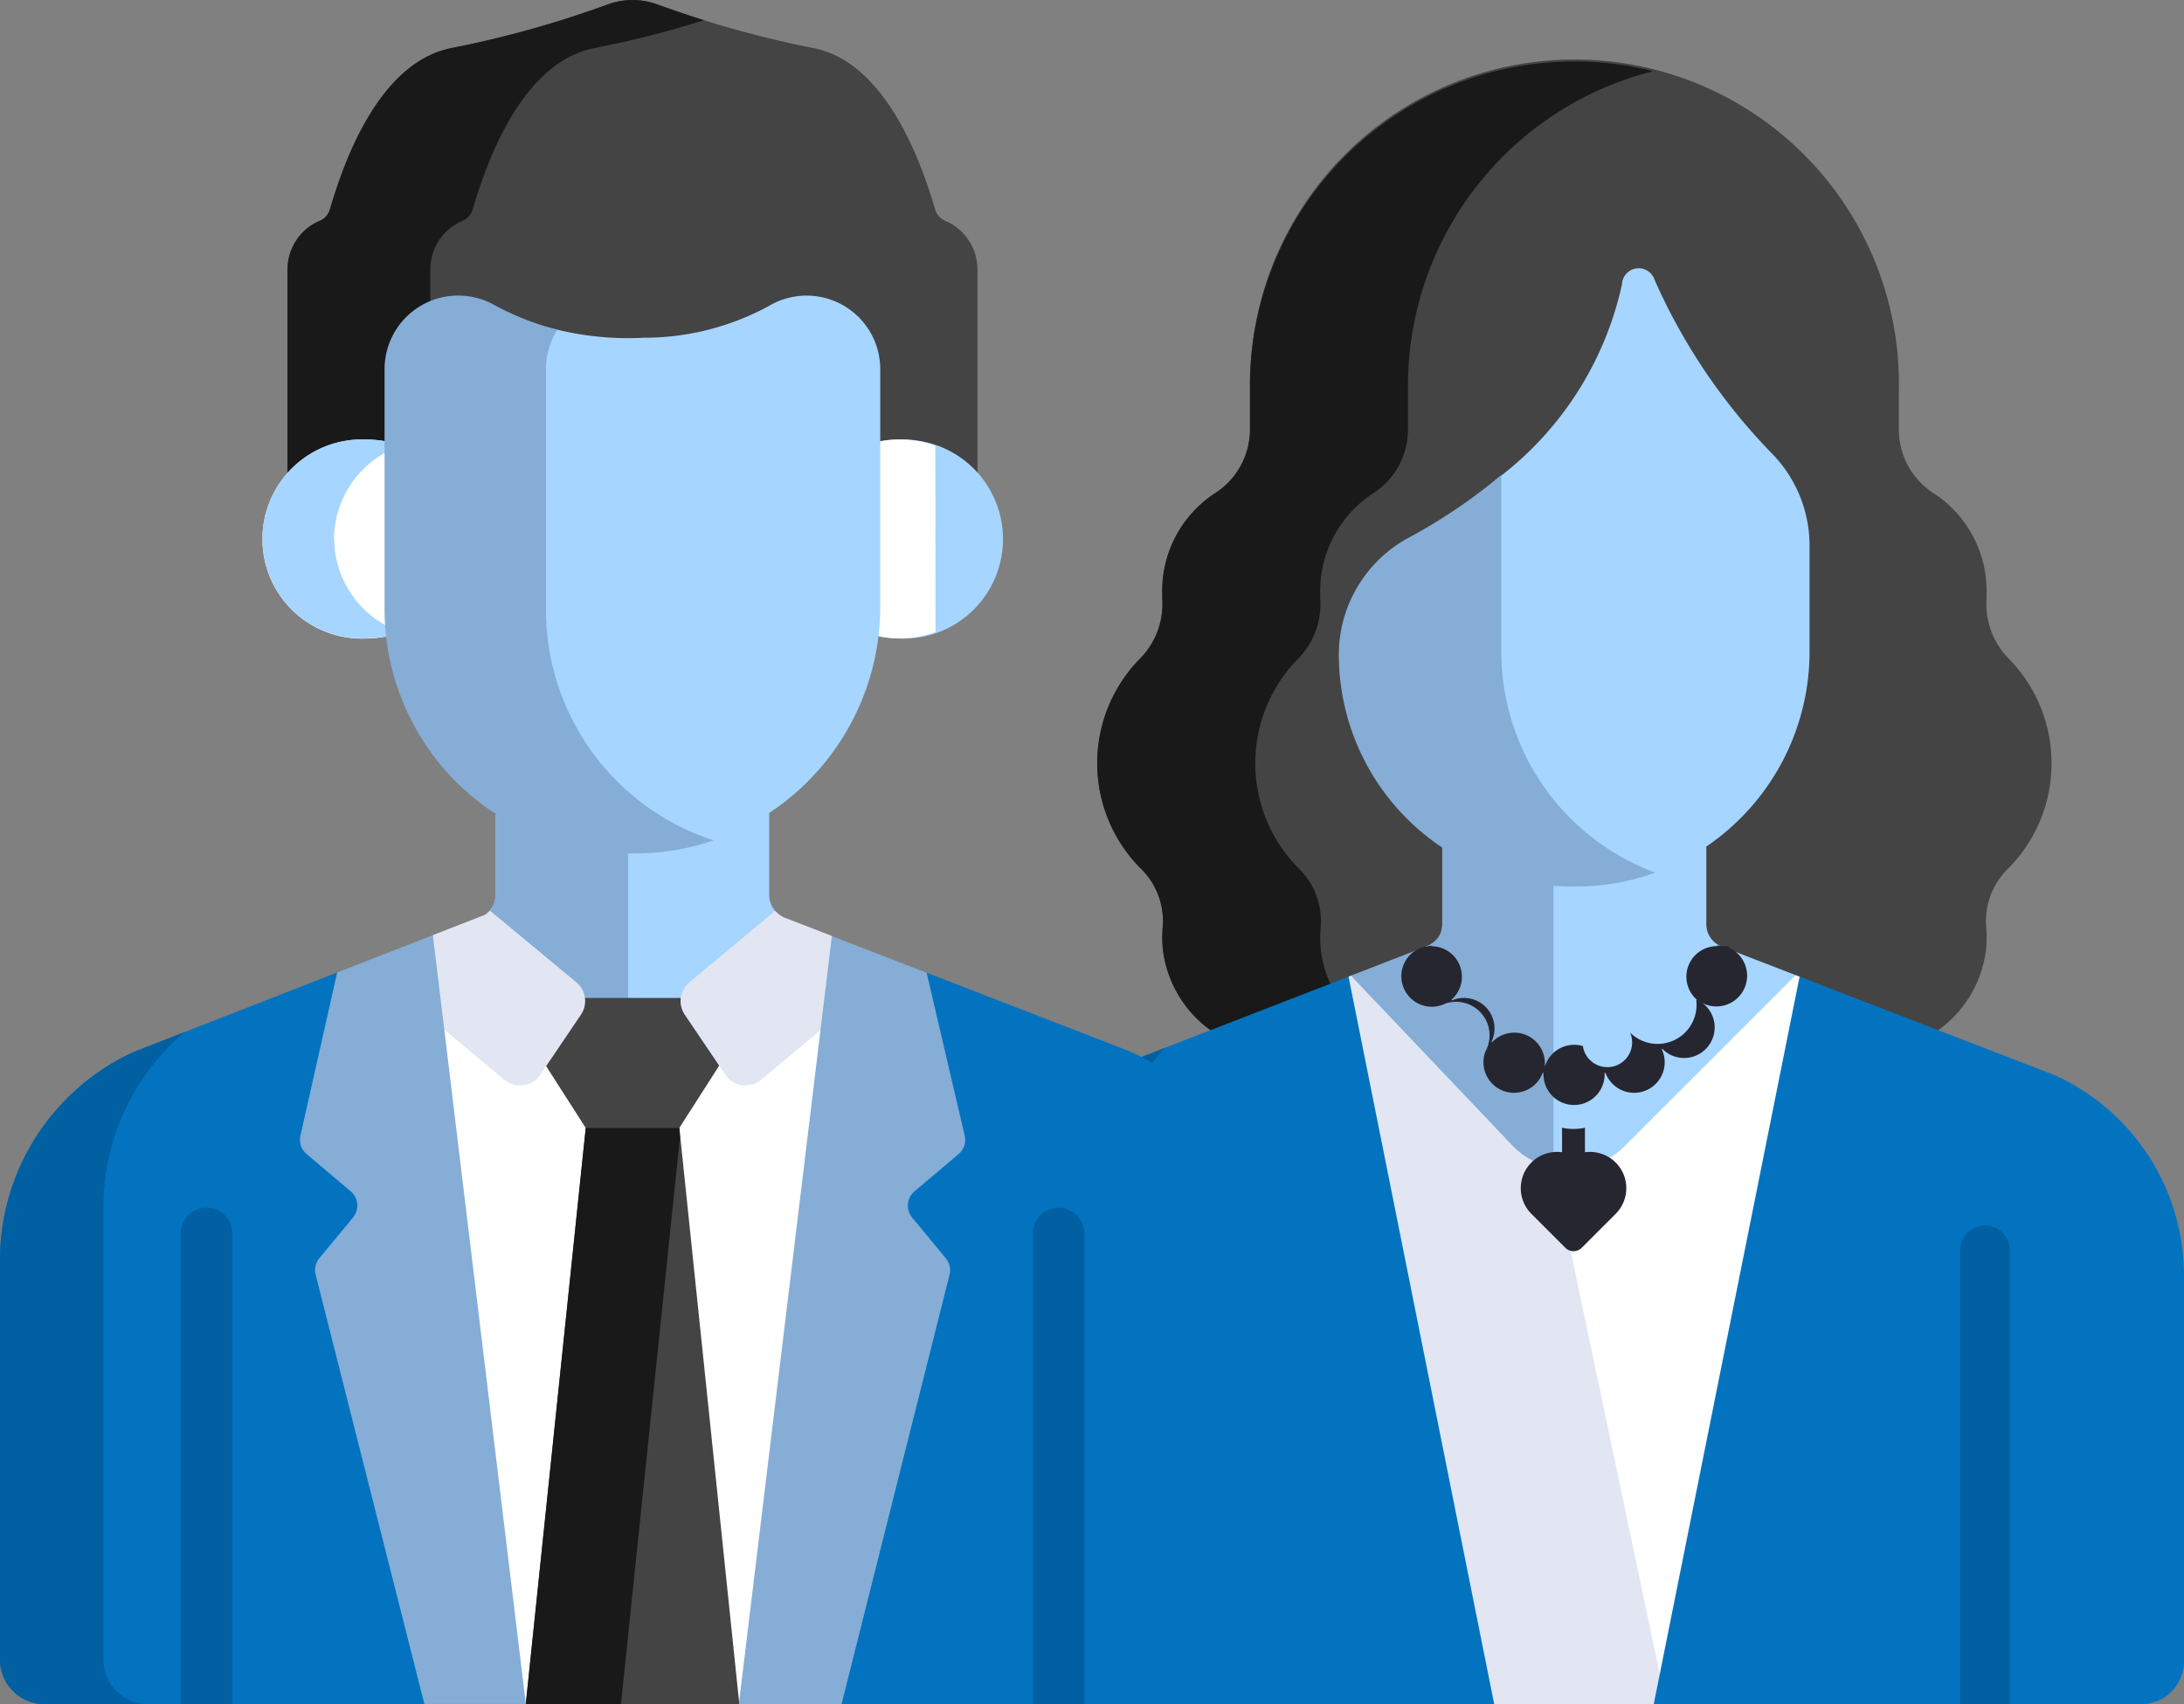 <svg data-name="Component 48 – 1" xmlns="http://www.w3.org/2000/svg" width="30.515" height="23.817" viewBox="0 0 30.515 23.817">
    <rect x="0" y="0" width="30.515" height="23.817" fill="#808080" stroke="none"/>
    <defs>
        <clipPath id="9c6bhpckwa">
            <path data-name="Rectangle 2108" style="fill:none" d="M0 0h30.515v23.817H0z"/>
        </clipPath>
    </defs>
    <g data-name="Group 754" style="clip-path:url(#9c6bhpckwa)">
        <path data-name="Path 618" d="M239.5 22.521a2.077 2.077 0 0 0-.607-1.47 1.086 1.086 0 0 1-.3-.836v-.1a1.63 1.63 0 0 0-.737-1.365 1.058 1.058 0 0 1-.489-.881v-.56a4.533 4.533 0 1 0-9.065-.057v.617a1.058 1.058 0 0 1-.489.881 1.63 1.63 0 0 0-.737 1.365v.1a1.086 1.086 0 0 1-.3.836 2.084 2.084 0 0 0 .006 2.949 1.024 1.024 0 0 1 .3.808 1.665 1.665 0 0 0 0 .3 1.629 1.629 0 0 0 .669 1.145l.264.255h9.485l.417-.255a1.629 1.629 0 0 0 .67-1.145 1.659 1.659 0 0 0 0-.3 1.025 1.025 0 0 1 .3-.808 2.077 2.077 0 0 0 .613-1.479z" transform="translate(-210.836 -11.855)" style="fill:#444"/>
        <path data-name="Path 619" d="M229.289 25.107a1.66 1.66 0 0 1 0-.3 1.025 1.025 0 0 0-.3-.808 2.084 2.084 0 0 1-.007-2.947 1.086 1.086 0 0 0 .3-.836v-.1a1.63 1.63 0 0 1 .737-1.365 1.058 1.058 0 0 0 .489-.881v-.62a4.535 4.535 0 0 1 3.426-4.4 4.472 4.472 0 0 0-1.063-.136 4.533 4.533 0 0 0-4.571 4.536v.617a1.058 1.058 0 0 1-.489.881 1.63 1.63 0 0 0-.737 1.365v.1a1.086 1.086 0 0 1-.3.836 2.084 2.084 0 0 0 .008 2.951 1.024 1.024 0 0 1 .3.808 1.659 1.659 0 0 0 0 .3 1.628 1.628 0 0 0 .669 1.145l.264.255h2.2l-.264-.255a1.629 1.629 0 0 1-.662-1.146z" transform="translate(-210.836 -11.855)" style="fill:#191919"/>
        <path data-name="Path 620" d="m282.434 201.052-.055-.021-.386.17-2.817 2.34-2.717-2.425-.291-.077-.032.012-.137.218 1.772 9.468.4.482h2.229l.193-.216 2.067-9.672z" transform="translate(-257.29 -187.403)" style="fill:#fff"/>
        <path data-name="Path 621" d="M278.995 203.867v-.367l-2.536-2.263-.291-.077-.032.012-.137.218 1.772 9.468.4.482h2.229l.136-.152z" transform="translate(-257.289 -187.524)" style="fill:#e2e6f2"/>
        <path data-name="Path 622" d="M283.66 174.862a.333.333 0 0 1-.213-.31v-1.084l-.483-.078h-2.977l-.229.085v1.075c0 .255-.228.317-.325.354l-.949.368 2.267 2.385a1.1 1.1 0 0 0 1.551 0l2.394-2.394-1.036-.4" transform="translate(-259.606 -161.635)" style="fill:#a6d5ff"/>
        <path data-name="Path 623" d="M281.311 177.956v-4.567h-1.325l-.229.085v1.075c0 .255-.228.317-.325.354l-.949.368 2.267 2.385a1.091 1.091 0 0 0 .561.3" transform="translate(-259.606 -161.635)" style="fill:#85add6"/>
        <path data-name="Path 624" d="m204.2 201.342-3.564 1.382a3.087 3.087 0 0 0-1.8 2.8v5.389a.6.6 0 0 0 .6.6h6.8z" transform="translate(-185.358 -187.693)" style="fill:#0373c0"/>
        <path data-name="Path 625" d="m342.89 201.343-2.038 10.168h6.809a.6.6 0 0 0 .6-.6v-5.389a3.078 3.078 0 0 0-1.8-2.8z" transform="translate(-317.746 -187.694)" style="fill:#0373c0"/>
        <path data-name="Path 626" d="M235.441 259.344V253a.346.346 0 1 0-.693 0v6.343z" transform="translate(-218.835 -235.527)" style="fill:#0060a2"/>
        <path data-name="Path 627" d="M404.714 259.344V253a.346.346 0 1 0-.693 0v6.343z" transform="translate(-376.633 -235.527)" style="fill:#0060a2"/>
        <path data-name="Path 628" d="M312 57.885a8.267 8.267 0 0 1-1.628-2.412.234.234 0 0 0-.458.059 4.638 4.638 0 0 1-1.772 2.737v2.389a3.429 3.429 0 0 0 2.093 3.146 3.293 3.293 0 0 0 2.3-3.13v-1.485a1.836 1.836 0 0 0-.535-1.304z" transform="translate(-287.252 -51.557)" style="fill:#a6d5ff"/>
        <path data-name="Path 629" d="M278.265 100.4v-2.475a7.67 7.67 0 0 1-1.3.88 1.858 1.858 0 0 0-.97 1.63 3.243 3.243 0 0 0 3.321 3.24 3.17 3.17 0 0 0 1.1-.193 3.294 3.294 0 0 1-2.151-3.082z" transform="translate(-257.289 -91.287)" style="fill:#85add6"/>
        <path data-name="Path 630" d="M200.347 219.181a4.848 4.848 0 0 1 1.294-3.18l-1 .388a3.087 3.087 0 0 0-1.8 2.8v5.389a.6.6 0 0 0 .6.6h.91c-.004-1.722-.004-4.416-.004-5.997z" transform="translate(-185.358 -201.358)" style="fill:#0060a2"/>
        <path data-name="Path 631" d="m293.507 194.96-.016-.005H293.533l-.025-.019h-.044a.48.48 0 0 1-.1-.01h-.021l.027.01a.427.427 0 0 0-.3.747.055.055 0 0 0-.006.012.545.545 0 0 1-.925.449.346.346 0 1 1-.66.188.427.427 0 0 0-.531.288.393.393 0 0 0 0-.049.427.427 0 0 0-.738-.292l-.008-.007a.427.427 0 0 0-.553-.578.047.047 0 0 0-.005-.011.426.426 0 0 0-.283-.746.056.056 0 0 0 0-.01.473.473 0 0 1-.13.018H289.213h.045a.426.426 0 1 0 .3.793.468.468 0 0 1 .559.67.427.427 0 0 0 .8.3h.012v.024a.427.427 0 0 0 .854-.007v-.018h.012l.012.029a.427.427 0 1 0 .772-.365h.01a.427.427 0 1 0 .562-.64l.038.018a.427.427 0 0 0 .311-.8" transform="translate(-269.363 -181.713)" style="fill:#262631"/>
        <path data-name="Path 632" d="M314.327 232.833v-.343a.744.744 0 0 1-.32 0v.343a.507.507 0 0 0-.429.86l.476.476a.161.161 0 0 0 .227 0l.476-.476a.507.507 0 0 0-.429-.86" transform="translate(-292.182 -216.73)" style="fill:#262631"/>
        <path data-name="Path 633" d="M91.907 194.3H90.62l-1.555-.972-.733 1.119.986 9.029.372.365h2.984l.326-.261 1.036-9.321-.946-1.144z" transform="translate(-82.343 -180.027)" style="fill:#fff"/>
        <path data-name="Path 634" d="m103.149 166.316.1-.342a.344.344 0 0 1-.081-.22v-1.166l-.185-.2h-3.452l-.187.25v1.111a.317.317 0 0 1-.08.221l.083.263-.206.314 1.555.972h1.287l1.184-1.184z" transform="translate(-92.421 -153.247)" style="fill:#a6d5ff"/>
        <path data-name="Path 635" d="M101.2 164.392h-1.67l-.187.25v1.111a.317.317 0 0 1-.08.221l.083.263-.206.314 1.555.972h.5v-3.131z" transform="translate(-92.42 -153.248)" style="fill:#85add6"/>
        <path data-name="Path 636" d="m172.671 201.654-2.855-1.106-.313.352-1.23 9.4.357.469h5.288a.623.623 0 0 0 .623-.623v-5.591a3.194 3.194 0 0 0-1.871-2.9" transform="translate(-156.865 -186.953)" style="fill:#0373c0"/>
        <path data-name="Path 637" d="m6.232 210.013-1.326-9.281-.195-.236-2.84 1.109A3.2 3.2 0 0 0 0 204.507v5.593a.623.623 0 0 0 .623.623H5.93z" transform="translate(-.001 -186.905)" style="fill:#0373c0"/>
        <path data-name="Path 638" d="M1.445 221.549v-6.332a3.2 3.2 0 0 1 1.134-2.437l-.708.277A3.2 3.2 0 0 0 0 215.958v5.591a.623.623 0 0 0 .623.623h1.446a.624.624 0 0 1-.624-.623z" transform="translate(0 -198.356)" style="fill:#0060a2"/>
        <path data-name="Path 639" d="m110.516 230.956-.137-.115h-1.119l-.052.115-.838 8.053h2.984z" transform="translate(-101.024 -215.193)" style="fill:#444"/>
        <path data-name="Path 640" d="m110.516 230.956-.137-.115h-1.119l-.052.115-.838 8.053h1.33l.825-7.924z" transform="translate(-101.024 -215.193)" style="fill:#191919"/>
        <path data-name="Path 641" d="M213.609 255.889v-6.581a.359.359 0 1 0-.719 0v6.581z" transform="translate(-198.458 -232.072)" style="fill:#0060a2"/>
        <path data-name="Path 642" d="M37.98 255.889v-6.581a.359.359 0 1 0-.719 0v6.581z" transform="translate(-34.735 -232.072)" style="fill:#0060a2"/>
        <path data-name="Path 643" d="m114.505 205.779-.089-.038h-1.339l-.094.05-.446.755v.143l.556.869h1.307l.556-.869.04-.131z" transform="translate(-104.909 -191.794)" style="fill:#444"/>
        <path data-name="Path 644" d="m90.393 188.732-1.205-1a.373.373 0 0 1-.067.059l-.727.284-.061.076.144 1.206.077.042.839.7a.34.34 0 0 0 .5-.071l.567-.839a.34.34 0 0 0-.067-.457z" transform="translate(-82.344 -175.007)" style="fill:#e2e6f2"/>
        <path data-name="Path 645" d="m142.332 188.1-.654-.253a.344.344 0 0 1-.14-.1l-1.2 1a.34.34 0 0 0-.065.452l.567.839a.34.34 0 0 0 .5.071l.839-.7.084-.09.141-1.123z" transform="translate(-130.706 -175.019)" style="fill:#e2e6f2"/>
        <path data-name="Path 646" d="M155.32 197.714a.261.261 0 0 0-.052-.229l-.471-.57a.261.261 0 0 1 .033-.365l.616-.521a.261.261 0 0 0 .086-.258l-.532-2.276-1.324-.513-1.3 10.735h1.435z" transform="translate(-142.053 -179.9)" style="fill:#85add6"/>
        <path data-name="Path 647" d="m63.687 192.79-1.337.522-.513 2.279a.261.261 0 0 0 .086.258l.616.521a.261.261 0 0 1 .033.365l-.471.57a.261.261 0 0 0-.052.229l1.519 6h1.418z" transform="translate(-57.639 -179.721)" style="fill:#85add6"/>
        <path data-name="Path 648" d="M68.466 3.086a.247.247 0 0 1-.139-.158c-.122-.4-.6-2.048-1.709-2.257a14.484 14.484 0 0 1-2.173-.609 1.009 1.009 0 0 0-.692 0A14.486 14.486 0 0 1 61.58.67c-1.112.209-1.587 1.855-1.709 2.257a.247.247 0 0 1-.139.158.738.738 0 0 0-.453.683v2.864l.216.206h9.261l.162-.206V3.769a.738.738 0 0 0-.452-.683z" transform="translate(-55.261 -.001)" style="fill:#444"/>
        <path data-name="Path 649" d="M61.272 3.768a.738.738 0 0 1 .453-.683.247.247 0 0 0 .139-.158c.122-.4.6-2.048 1.709-2.257a13.441 13.441 0 0 0 1.522-.388 17.471 17.471 0 0 1-.651-.22 1.009 1.009 0 0 0-.692 0 14.493 14.493 0 0 1-2.174.608c-1.112.209-1.587 1.855-1.709 2.257a.247.247 0 0 1-.139.158.738.738 0 0 0-.453.683v2.863l.216.206h1.994l-.216-.206z" transform="translate(-55.26)" style="fill:#191919"/>
        <path data-name="Path 650" d="M178.657 90.6a1.472 1.472 0 0 0-.267.025l-.221.127v2.388l.2.21a1.476 1.476 0 0 0 .292.03 1.391 1.391 0 1 0 0-2.78z" transform="translate(-166.091 -84.456)" style="fill:#a6d5ff"/>
        <path data-name="Path 651" d="M179.16 90.684a1.466 1.466 0 0 0-.769-.063l-.221.127v2.388l.2.21a1.467 1.467 0 0 0 .794-.058z" transform="translate(-166.092 -84.455)" style="fill:#fff"/>
        <path data-name="Path 652" d="M55.668 90.6a1.391 1.391 0 1 0 0 2.78 1.484 1.484 0 0 0 .289-.029l.169-.059v-2.415l-.191-.255a1.467 1.467 0 0 0-.267-.022z" transform="translate(-50.558 -84.456)" style="fill:#fff"/>
        <path data-name="Path 653" d="M55.225 91.986a1.386 1.386 0 0 1 .8-1.247l-.089-.118a1.473 1.473 0 0 0-.267-.025 1.391 1.391 0 1 0 0 2.78 1.484 1.484 0 0 0 .289-.029l.169-.059v-.011a1.391 1.391 0 0 1-.9-1.291" transform="translate(-50.558 -84.455)" style="fill:#a6d5ff"/>
        <path data-name="Path 654" d="M114.37 61.067a3.642 3.642 0 0 1-1.762.449 4.2 4.2 0 0 1-1.344-.149 1.063 1.063 0 0 0-.111.476v3.487a3.524 3.524 0 0 0 2.216 3.278 3.457 3.457 0 0 0 2.548-3.323v-3.327a1.029 1.029 0 0 0-1.547-.891z" transform="translate(-103.618 -56.796)" style="fill:#a6d5ff"/>
        <path data-name="Path 655" d="M81.577 65.288v-3.353a1.021 1.021 0 0 1 .159-.552 3.935 3.935 0 0 1-.9-.357 1.029 1.029 0 0 0-1.514.909v3.353a3.415 3.415 0 0 0 3.509 3.412 3.342 3.342 0 0 0 1.089-.182 3.388 3.388 0 0 1-2.343-3.23z" transform="translate(-73.949 -56.774)" style="fill:#85add6"/>
    </g>
</svg>
